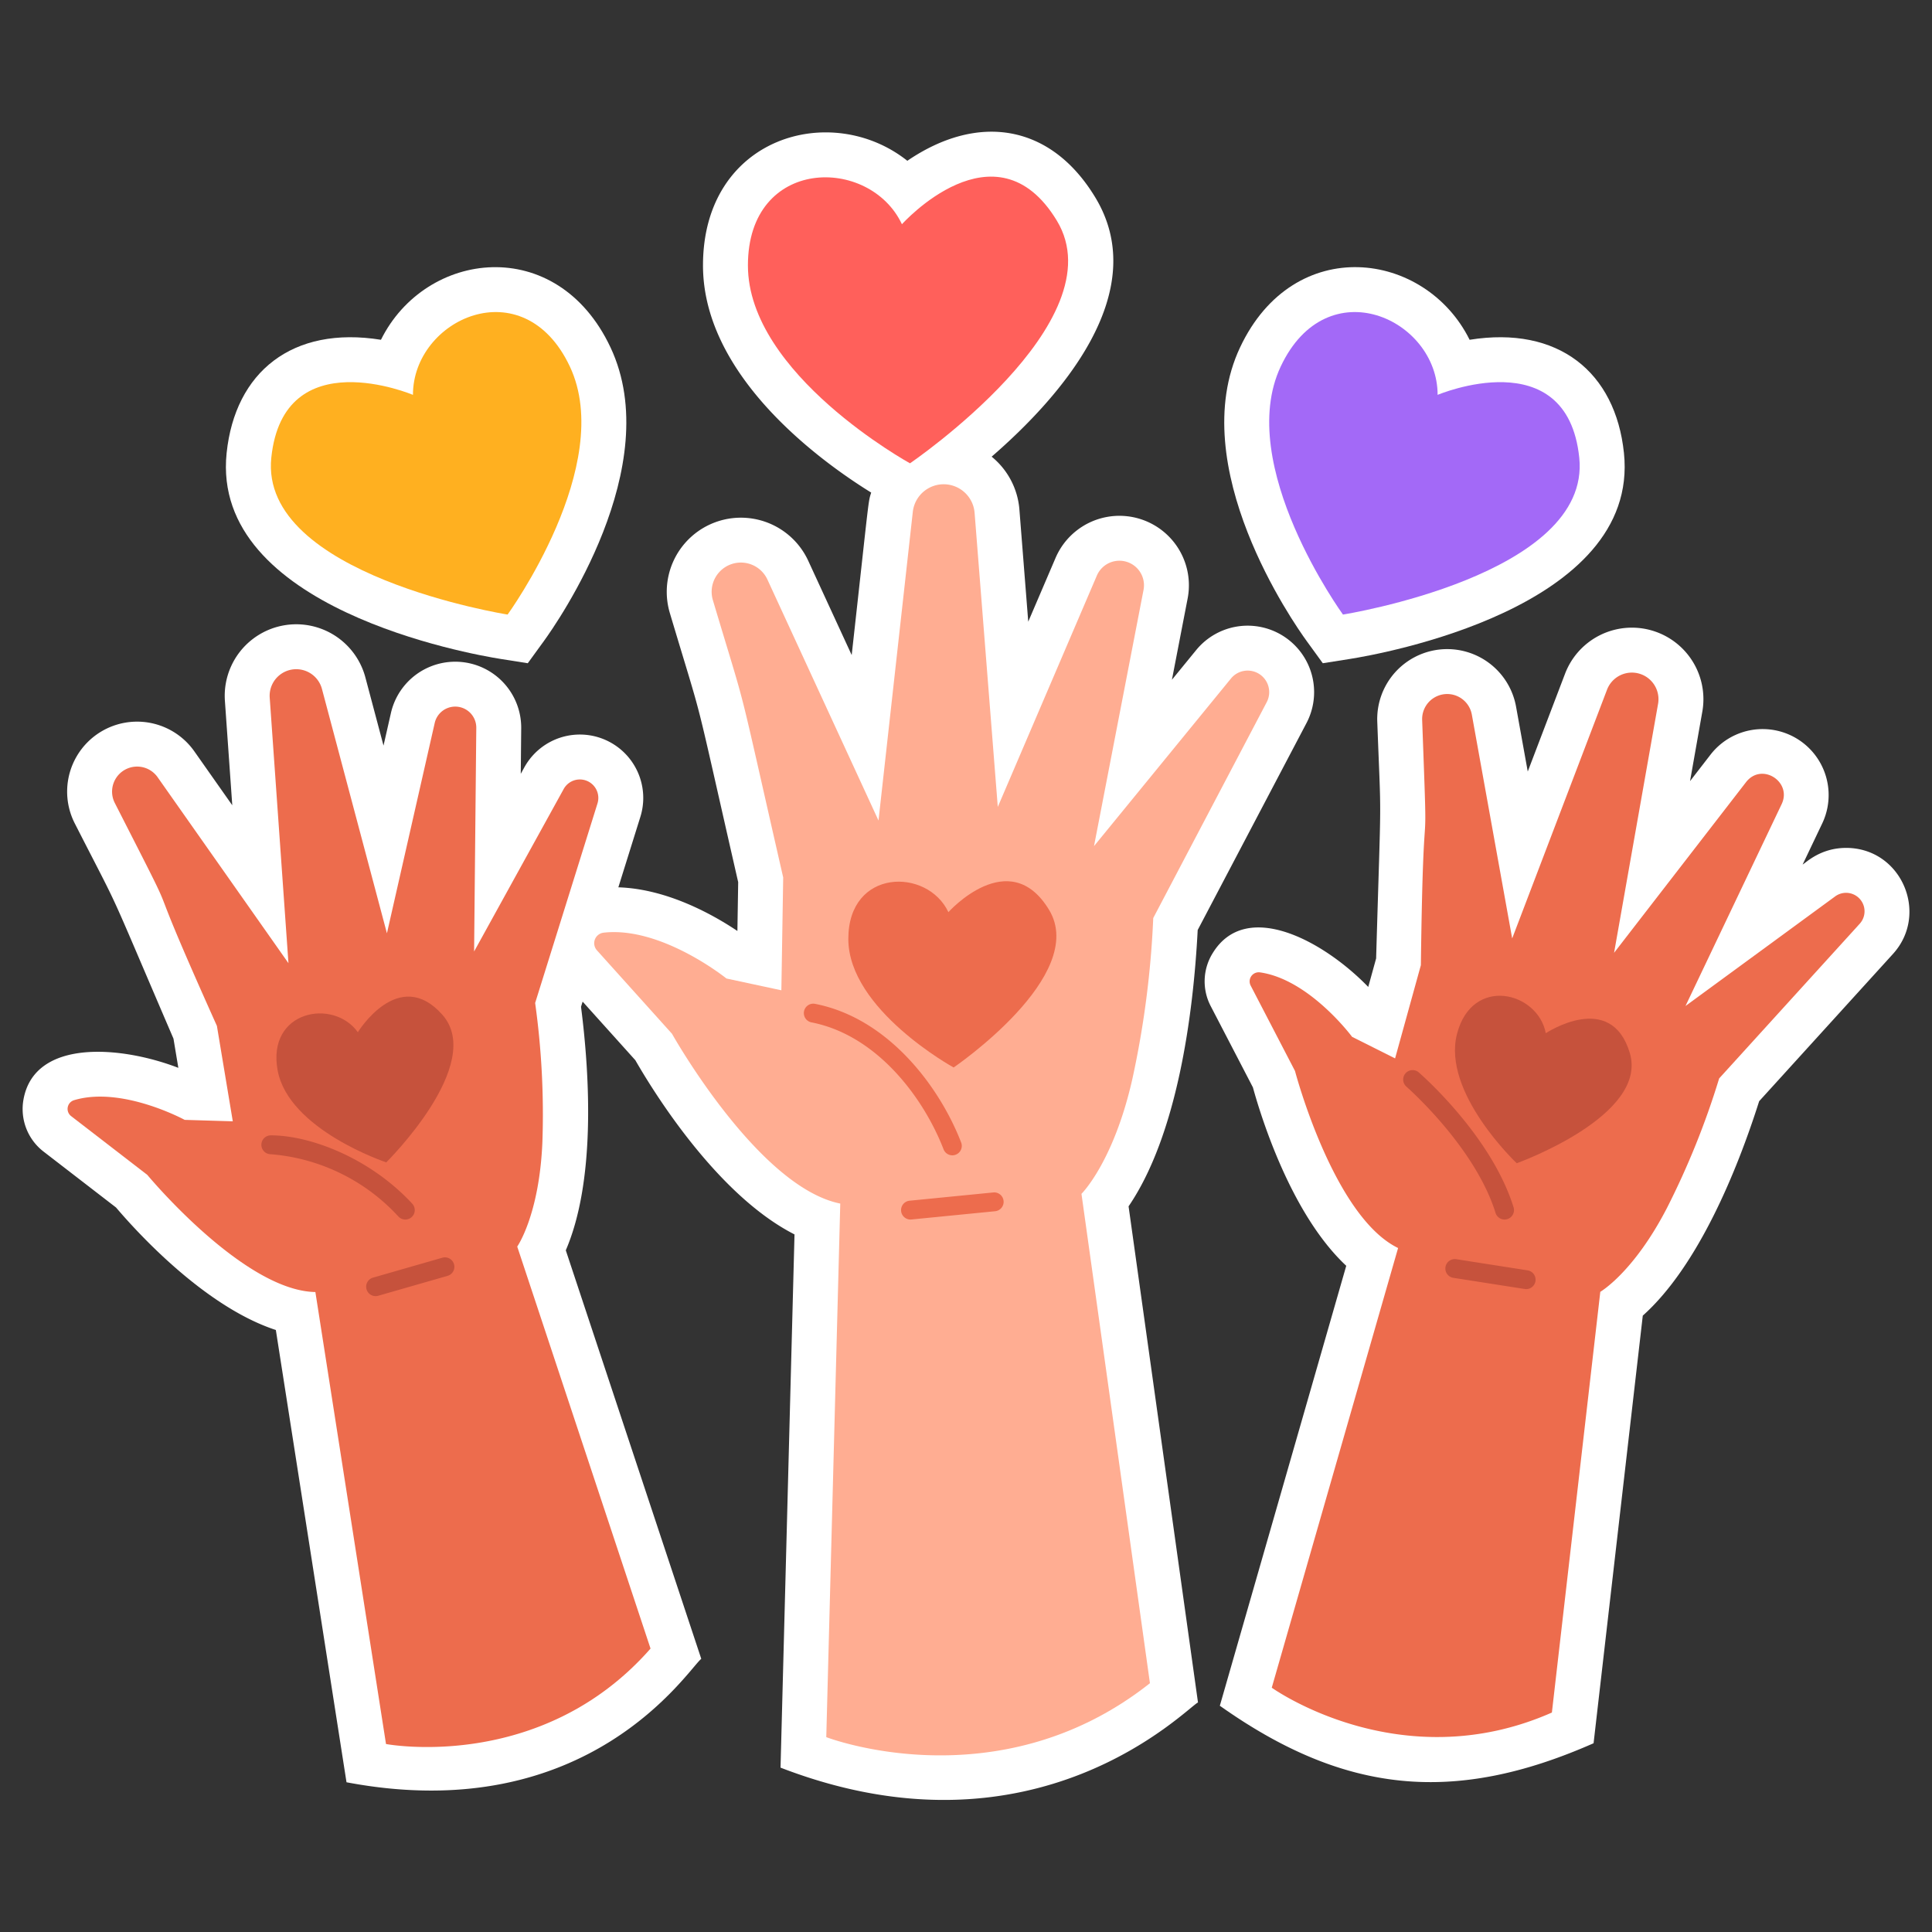 <svg height="512" viewBox="0 0 512 512" width="512" xmlns="http://www.w3.org/2000/svg"><rect x="0" y="0" width="512" height="512" fill="#333333" stroke="none"/><g id="Stickers"><g fill="#fff"><path d="m350.556 175.764 7.206-1.141c7.884-1.248 76.899-13.384 72.602-54.569-2.241-21.474-17.425-33.784-40.901-30.009-11.728-23.649-46.533-28.32-60.82 1.993-14.882 31.568 14.254 73.182 17.626 77.823z"/><path d="m132.659 174.623 7.206 1.141 4.288-5.903c3.372-4.641 32.506-46.255 17.624-77.824-14.222-30.169-49.031-25.768-60.821-1.992-23.47-3.773-38.657 8.526-40.899 30.009-4.298 41.185 64.718 53.321 72.602 54.569z"/><path d="m317.401 246.465 28.832-54.844a17.616 17.616 0 0 0 -29.233-19.343l-6.428 7.866 4.165-21.542a18.414 18.414 0 0 0 -35.006-10.743l-7.235 16.894-2.347-29.773a20.1 20.1 0 0 0 -7.353-13.958c17.853-15.463 42.814-43.365 27.461-68.715-11.807-19.502-31.116-22.434-49.803-9.696-20.128-15.983-54.153-6.406-54.153 27.727 0 29.729 31.983 52.421 44.574 60.202-.849 2.707-.438.509-5.167 43.056l-11.516-24.984a19.652 19.652 0 0 0 -36.675 13.855c9.695 32.431 5.616 16.641 18.11 71.312l-.209 12.94c-6.444-4.322-18.636-11.167-31.549-11.569l5.835-18.678a16.799 16.799 0 0 0 -30.747-13.119l-.948 1.718.117-12.058a17.483 17.483 0 0 0 -34.53-4.045l-1.961 8.628-4.805-18.071a18.956 18.956 0 0 0 -37.228 6.208l1.954 27.672-10.046-14.279a18.544 18.544 0 0 0 -31.688 19.095c13.167 25.811 7.288 13.129 26.153 57.032l1.287 7.737c-15.273-5.884-38.055-7.732-41.021 8.298a14.234 14.234 0 0 0 5.326 13.913l19.183 14.798c5.49 6.463 23.488 26.299 42.352 32.464l18.725 119.857c64.432 12.196 90.675-30.203 94.018-32.706l-35.904-108.27c7.73-17.959 6.513-45.204 4.035-64.533l.428-1.371 13.967 15.528c4.826 8.401 21.689 35.743 42.182 46.166l-3.705 141.308c67.825 26.173 107.67-15.886 110.63-17.272l-18.395-131.475c12.828-18.813 17.147-50.469 18.316-73.23z"/><path d="m489.223 224.704c-6.797 0-10.609 3.908-11.503 4.405l5.187-10.889a17.483 17.483 0 0 0 -29.616-18.212l-5.412 7 3.253-18.411a18.955 18.955 0 0 0 -36.378-10.053l-9.884 25.92-3.097-17.183a18.544 18.544 0 0 0 -36.782 3.972c1.07 28.956 1.08 14.977-.303 62.742l-2.089 7.555c-11.798-12.198-32.419-23.46-41.269-8.885a14.18 14.18 0 0 0 -.462 13.999l11.165 21.501c2.257 8.174 10.224 33.745 24.737 47.283l-33.5 116.592c32.717 23.177 61.777 26.392 99.045 9.938l13.041-113.32c14.585-13.042 24.948-38.258 30.841-56.83l35.463-39.026c9.668-10.638 2.263-28.1-12.437-28.1z"/></g><path d="m239.022 59.423s24.832-27.735 41.052-.949-38.917 64.307-38.917 64.307-42.951-23.58-42.951-52.442 32.272-29.092 40.815-10.916z" fill="#ff605b"/><path d="m380.984 104.643s34.288-14.499 37.538 16.646-62.622 41.574-62.622 41.574-28.796-39.643-16.489-65.75 41.596-12.554 41.573 7.53z" fill="#a369f7"/><path d="m109.436 104.643s-34.288-14.499-37.538 16.646 62.622 41.574 62.622 41.574 28.796-39.643 16.489-65.75-41.596-12.554-41.573 7.53z" fill="#ffb020"/><path d="m218.971 460.359s45.507 17.566 85.774-14.293l-18.145-129.685s8.474-8.345 13.465-30.341a248.8 248.8 0 0 0 5.556-42.75l30.075-57.208a5.711 5.711 0 0 0 -9.477-6.271l-36.295 44.417 13.123-67.885a6.508 6.508 0 0 0 -12.373-3.797l-26.249 61.297-6.146-77.93a8.226 8.226 0 0 0 -16.376-.262l-9.092 81.798-29.432-63.853a7.746 7.746 0 0 0 -14.457 5.462c9.84 32.913 5.655 16.692 18.632 73.474l-.485 29.905-14.547-3.12s-17.16-13.853-32.505-12.155a2.814 2.814 0 0 0 -1.835 4.671l19.907 22.131s22.753 40.607 44.59 44.994z" fill="#ffad92"/><path d="m251.335 241.728s16.135-18.021 26.674-.617-25.286 41.784-25.286 41.784-27.907-15.321-27.907-34.075 20.969-18.903 26.52-7.092z" fill="#ed6c4d"/><path d="m252.383 306.172a2.5 2.5 0 0 1 -2.333-1.6c-5.162-13.369-17.432-30.201-35.021-33.638a2.5 2.5 0 0 1 .959-4.907c19.59 3.828 33.105 22.187 38.727 36.745a2.502 2.502 0 0 1 -2.331 3.401z" fill="#ed6c4d"/><path d="m238.804 320.935a2.5 2.5 0 0 1 2.242-2.733l22.181-2.189a2.5 2.5 0 1 1 .49 4.976l-22.179 2.189a2.501 2.501 0 0 1 -2.734-2.242z" fill="#ed6c4d"/><path d="m337.03 447.257s33.979 24.359 74.237 6.586l12.831-111.498s8.825-5.101 17.695-22.278a213.243 213.243 0 0 0 13.802-34.274l37.254-40.997a4.894 4.894 0 0 0 -6.514-7.24l-39.664 29.047 25.485-53.501c2.825-5.931-5.303-11.173-9.449-5.811l-34.959 45.212 11.658-65.978a7.05 7.05 0 0 0 -13.53-3.739l-25.133 65.911-10.688-59.306a6.639 6.639 0 0 0 -13.169 1.423c1.712 46.352.381 9.105-.341 64.966l-6.833 24.707-11.398-5.716s-11.258-15.183-24.355-17.075a2.412 2.412 0 0 0 -2.527 3.481l11.757 22.642s10.146 38.583 27.32 46.919z" fill="#ed6c4d"/><path d="m409.65 273.813s17.262-11.482 22.263 5.224-29.964 29.23-29.964 29.23-19.859-18.713-15.827-34.272 21.462-11.174 23.528-.182z" fill="#c6523c"/><path d="m404.458 341.63c-.302 0-4.288-.649-19.263-2.984a2.5 2.5 0 1 1 .773-4.939l18.873 2.954a2.501 2.501 0 0 1 -.384 4.97z" fill="#c6523c"/><path d="m396.336 321.431c-5.447-17.527-23.452-33.31-23.634-33.467a2.5 2.5 0 0 1 3.276-3.777c.783.679 19.257 16.855 25.133 35.759a2.5 2.5 0 0 1 -4.775 1.484z" fill="#c6523c"/><path d="m102.295 462.183s41.078 7.781 70.104-25.297l-35.327-106.529s5.855-8.344 6.666-27.659a213.244 213.244 0 0 0 -1.919-36.899l16.519-52.875a4.894 4.894 0 0 0 -8.958-3.823l-23.738 43.051.579-59.258a5.578 5.578 0 0 0 -11.018-1.29l-12.662 55.731-17.218-64.75a7.05 7.05 0 0 0 -13.846 2.308l4.968 70.365-34.674-49.286a6.639 6.639 0 0 0 -11.344 6.837c21.076 41.318 4.18 8.097 27.055 59.065l4.209 25.287-12.746-.383s-16.606-9.028-29.281-5.227a2.412 2.412 0 0 0 -.826 4.222l20.201 15.583s25.454 30.72 44.541 31.046z" fill="#ed6c4d"/><path d="m94.832 273.549s10.819-17.685 22.392-4.64-14.864 39.131-14.864 39.131-25.894-8.607-28.79-24.417 14.758-19.175 21.262-10.075z" fill="#c6523c"/><path d="m97.138 341.676a2.5 2.5 0 0 1 1.714-3.092l18.361-5.271a2.5 2.5 0 1 1 1.379 4.806l-18.361 5.271a2.501 2.501 0 0 1 -3.093-1.713z" fill="#c6523c"/><path d="m105.578 322.386a51.47 51.47 0 0 0 -33.824-16.504 2.5 2.5 0 0 1 .027-5c10.436 0 26.262 5.989 37.469 18.109a2.5 2.5 0 0 1 -3.672 3.395z" fill="#c6523c"/></g></svg>